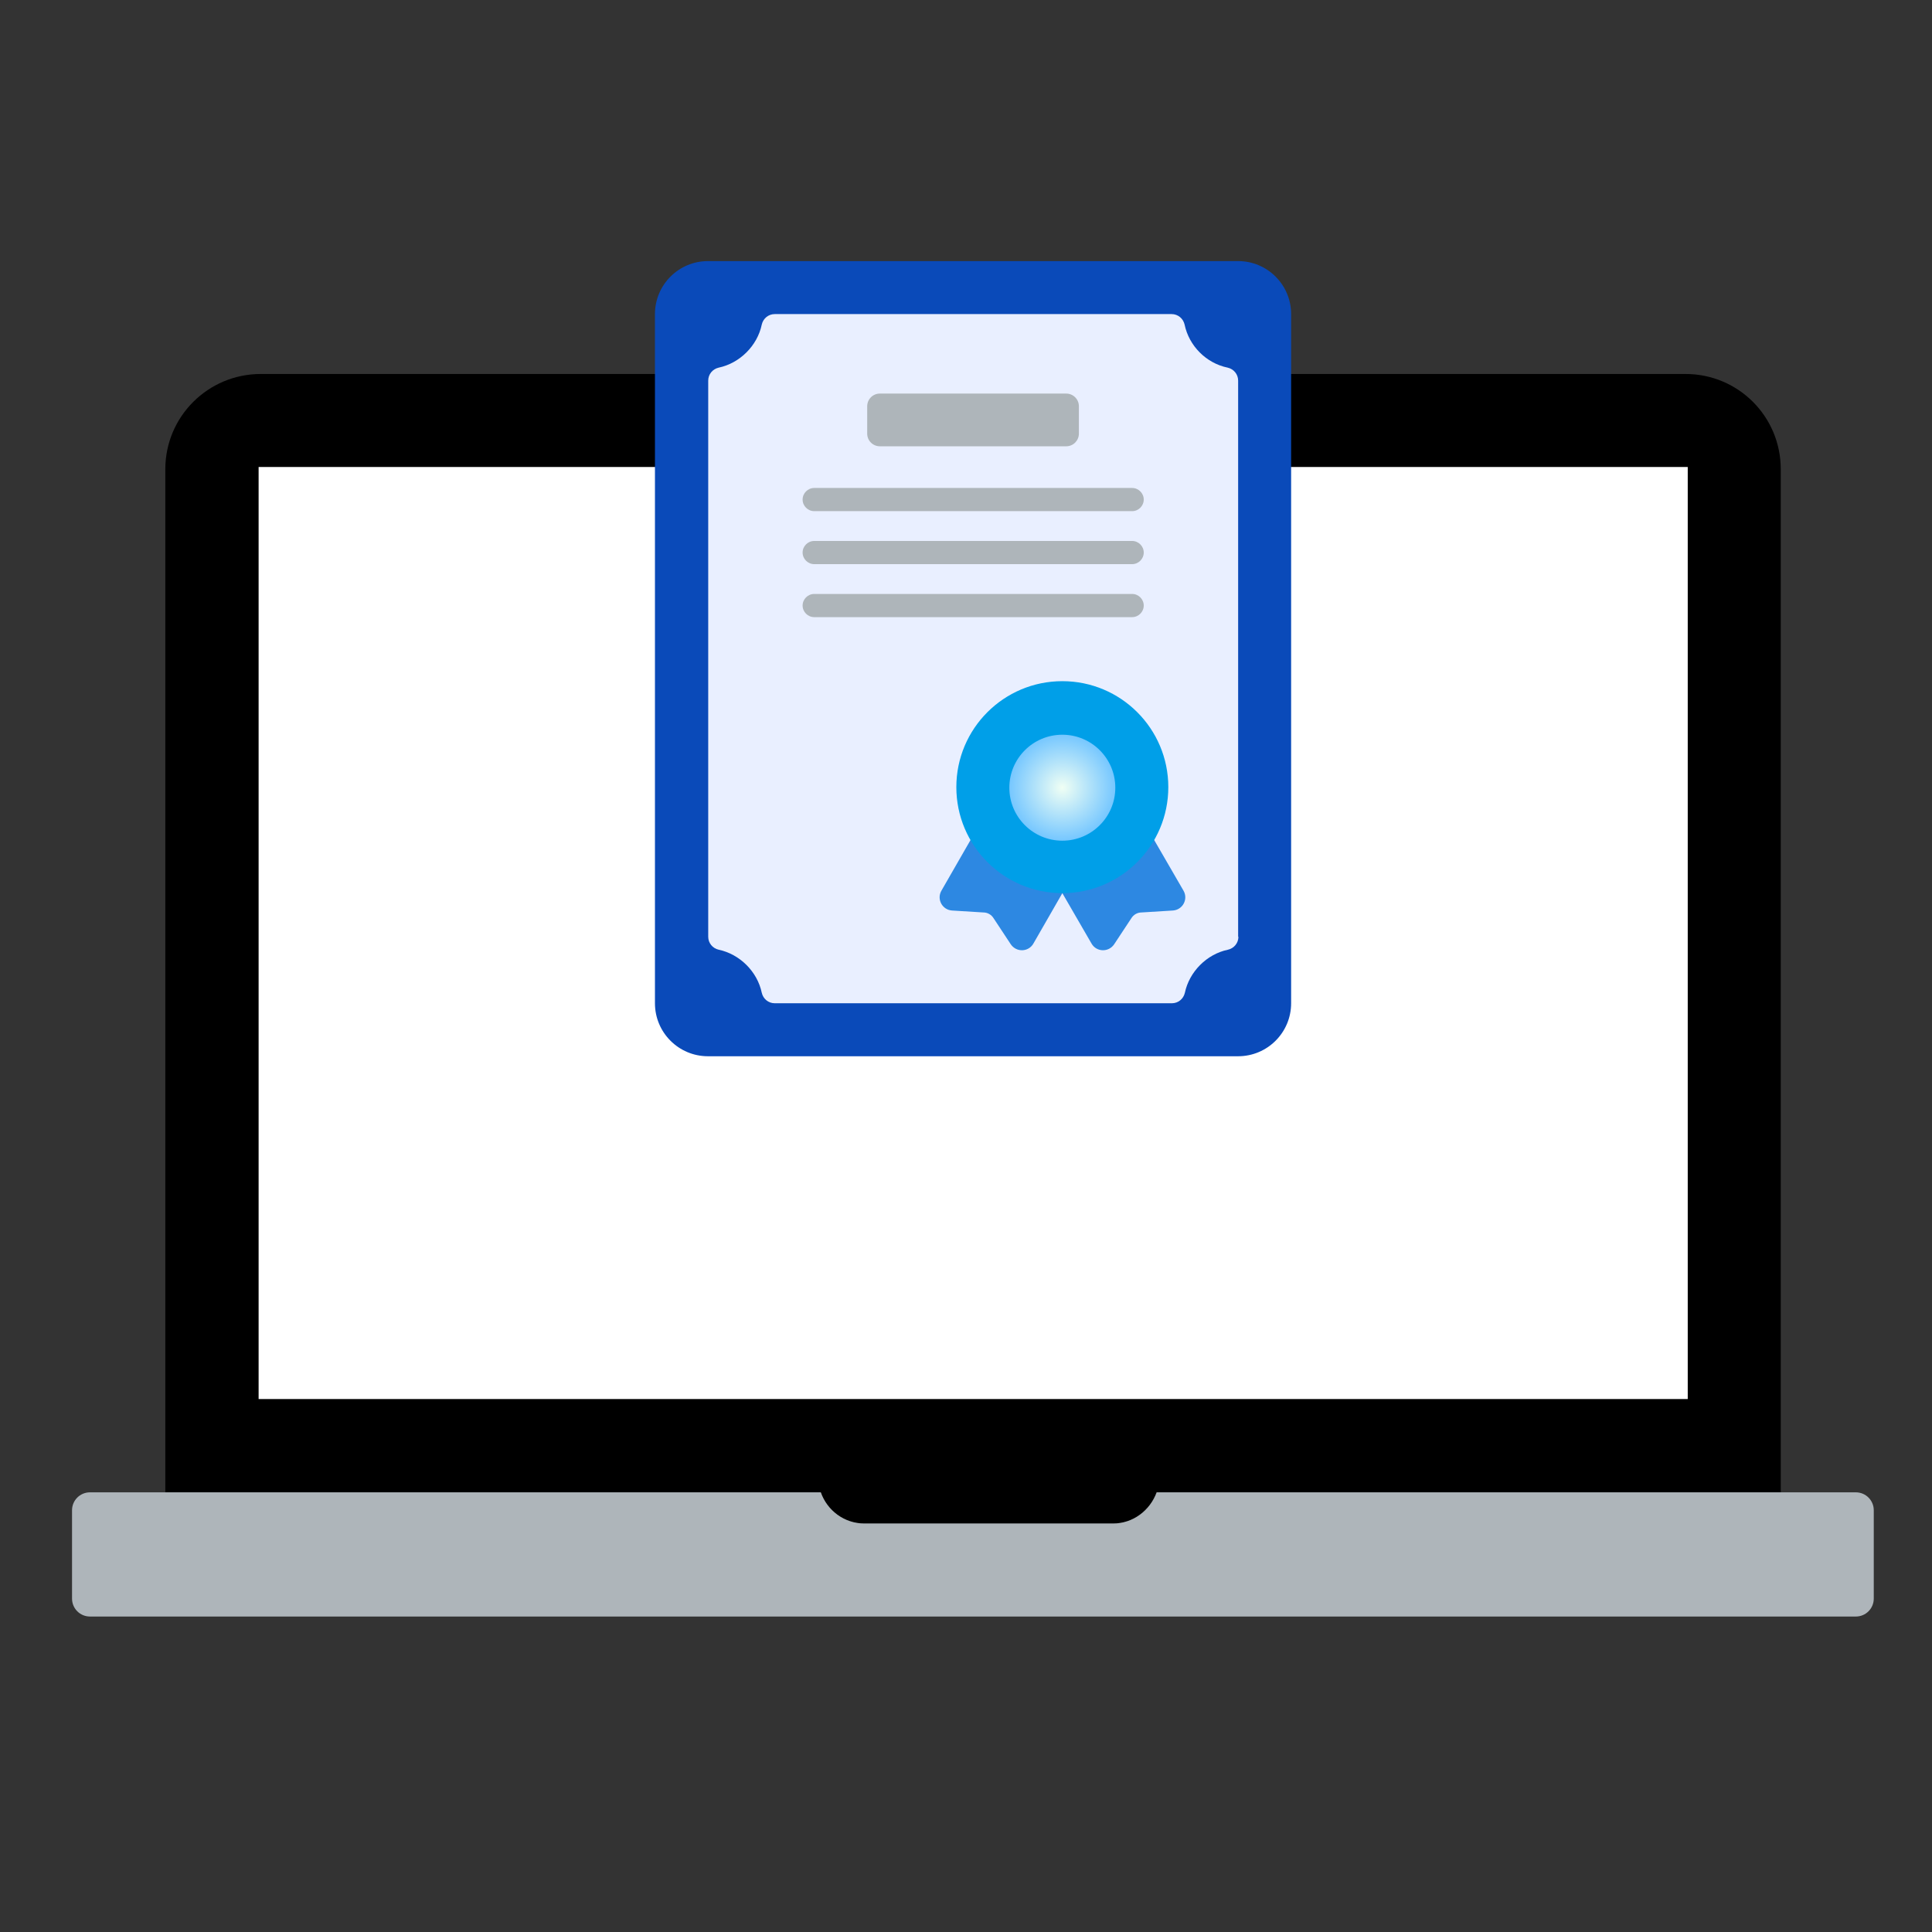 <?xml version="1.0" encoding="UTF-8"?><svg id="Layer_1" xmlns="http://www.w3.org/2000/svg" xmlns:xlink="http://www.w3.org/1999/xlink" viewBox="0 0 70 70"><rect x="0" y="0" width="70" height="70" fill="#333333" stroke="none"/><defs><style>.cls-1{fill:#009fe8;}.cls-2{fill:#e9efff;}.cls-3{fill:#fff;}.cls-4{fill:#aeb5ba;}.cls-5{fill:#0a4ab9;}.cls-6{fill:#2d88e2;}.cls-7{fill:url(#radial-gradient);}</style><radialGradient id="radial-gradient" cx="38.49" cy="28.54" fx="38.49" fy="28.54" r="1.92" gradientUnits="userSpaceOnUse"><stop offset="0" stop-color="#f0fff4"/><stop offset="1" stop-color="#76c7ff"/></radialGradient></defs><g><path d="m29.73,54.07c.24.65.85,1.13,1.58,1.13h9.01c.73,0,1.35-.47,1.58-1.13h22.62V17c0-1.91-1.54-3.45-3.45-3.45H9.45c-1.91,0-3.46,1.54-3.46,3.45v37.07h23.74Z"/><rect class="cls-3" x="9.37" y="16.92" width="51.78" height="33.77"/><path class="cls-4" d="m41.91,54.07c-.24.65-.85,1.13-1.58,1.13h-9.01c-.73,0-1.35-.47-1.58-1.13H3.26c-.36,0-.65.29-.65.65v3.2c0,.36.29.65.65.65h63.98c.36,0,.65-.29.65-.65v-3.2c0-.36-.29-.65-.65-.65h-25.34Z"/></g><g><path class="cls-5" d="m25.65,38.27h19.21c1.06,0,1.92-.86,1.92-1.92V11.38c0-1.06-.86-1.92-1.92-1.92h-19.21c-1.06,0-1.92.86-1.92,1.92v24.97c0,1.06.86,1.92,1.92,1.92Z"/><path class="cls-2" d="m44.86,33.94V13.79c0-.23-.16-.42-.38-.47-.78-.16-1.4-.79-1.56-1.56-.05-.22-.24-.38-.47-.38h-14.38c-.23,0-.42.16-.47.38-.16.77-.8,1.4-1.56,1.56-.22.05-.38.24-.38.47v20.15c0,.23.16.42.38.47.76.16,1.4.79,1.56,1.56.05.22.24.38.47.38h14.39c.23,0,.42-.16.47-.38.16-.76.79-1.4,1.56-1.56.22-.05.38-.24.38-.47h0Z"/><path class="cls-6" d="m38.75,31.91l-1.31,2.28c-.18.31-.62.32-.82.02l-.62-.94c-.08-.13-.22-.21-.37-.21l-1.13-.07c-.36-.02-.57-.41-.39-.72l1.31-2.28,3.33,1.92Z"/><path class="cls-6" d="m38.23,31.91l1.32,2.28c.18.31.62.32.82.02l.62-.94c.08-.13.22-.21.37-.21l1.13-.07c.36-.02.57-.41.39-.72l-1.32-2.28-3.33,1.92Z"/><circle class="cls-1" cx="38.49" cy="28.52" r="3.84"/><circle class="cls-7" cx="38.49" cy="28.54" r="1.92"/><path class="cls-4" d="m38.63,14.26h-6.75c-.26,0-.46.21-.46.46v.99c0,.26.21.46.46.46h6.75c.26,0,.46-.21.46-.46v-.99c0-.26-.21-.46-.46-.46h0Z"/><path class="cls-4" d="m41.02,18.52h-11.52c-.23,0-.42-.19-.42-.42s.19-.42.42-.42h11.52c.23,0,.42.19.42.42s-.19.42-.42.42h0Zm0,1.92h-11.52c-.23,0-.42-.19-.42-.42s.19-.42.42-.42h11.52c.23,0,.42.19.42.42s-.19.42-.42.42h0Zm0,1.92h-11.52c-.23,0-.42-.19-.42-.42s.19-.42.42-.42h11.52c.23,0,.42.19.42.42s-.19.42-.42.42h0Z"/></g></svg>